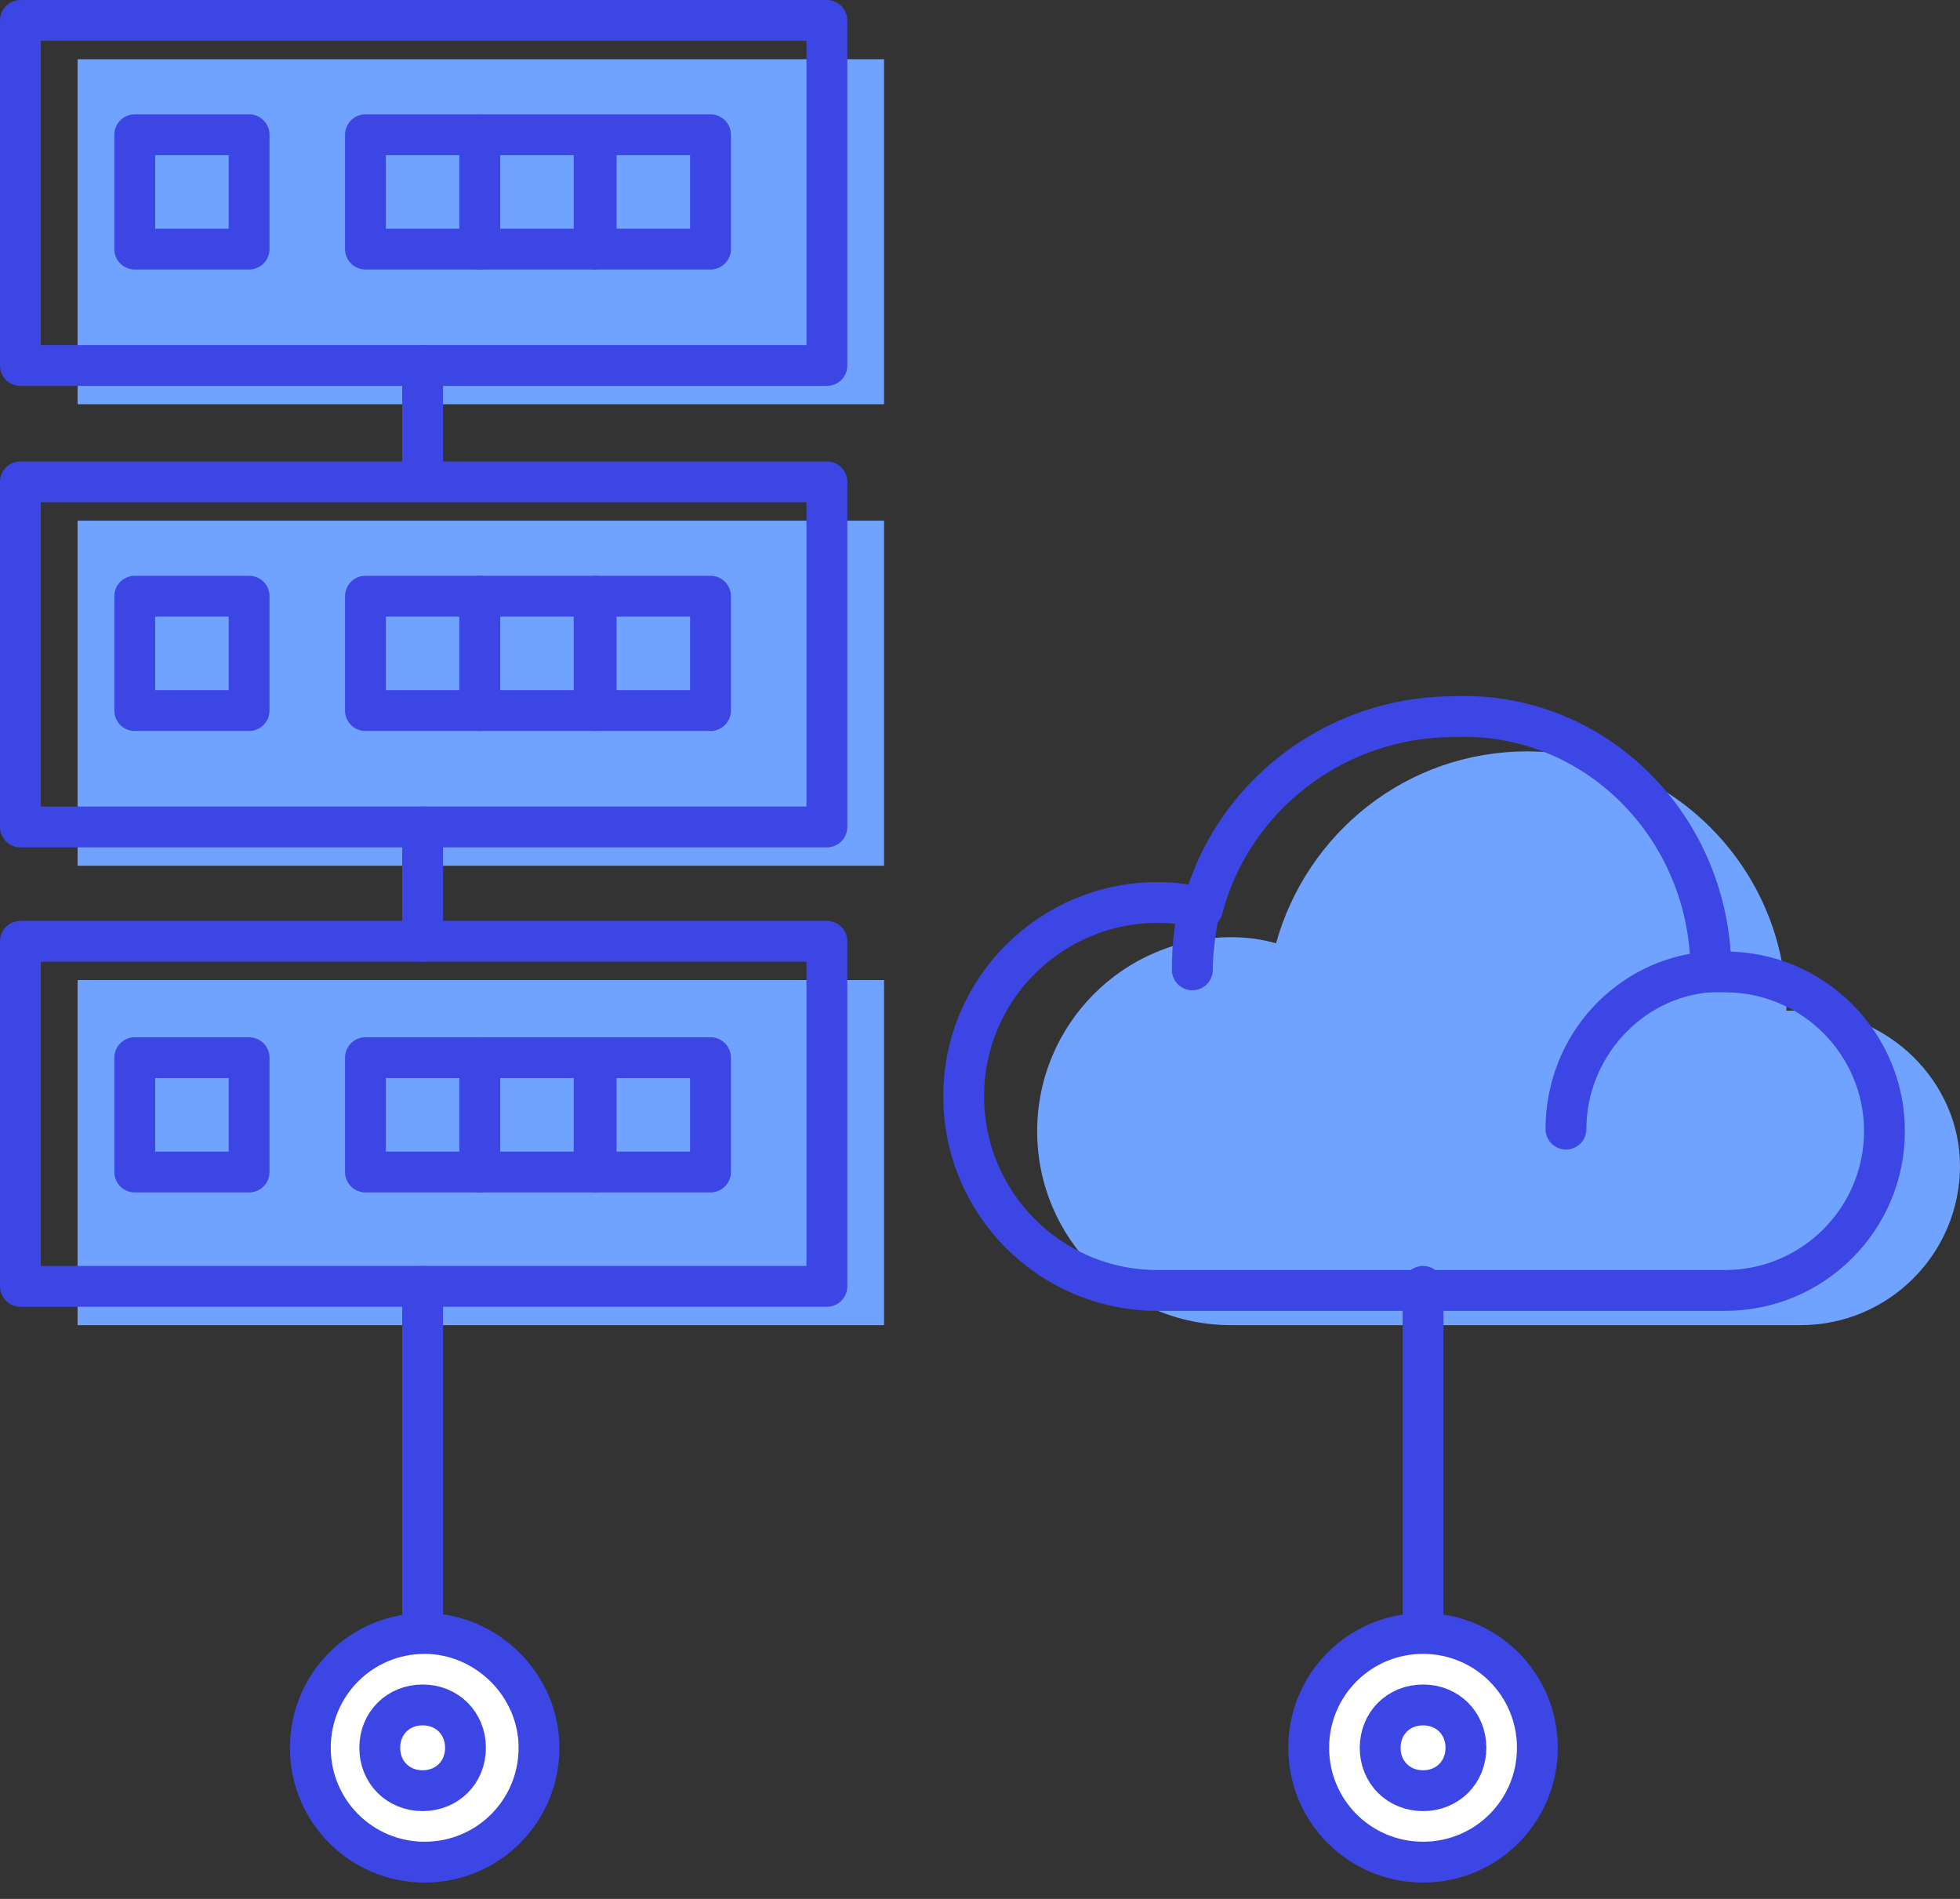 <?xml version="1.0" encoding="utf-8"?>
<!-- Generator: Adobe Illustrator 25.2.3, SVG Export Plug-In . SVG Version: 6.00 Build 0)  -->
<svg version="1.1" id="Livello_1" xmlns="http://www.w3.org/2000/svg" xmlns:xlink="http://www.w3.org/1999/xlink" x="0px" y="0px"
	 viewBox="0 0 96 93" style="enable-background:new 0 0 96 93;" xml:space="preserve">
<rect x="0" y="0" width="96" height="93" fill="#333333" stroke="none"/>
<style type="text/css">
	.st0{fill:#70A2FF;}
	.st1{fill:none;stroke:#3B46E4;stroke-width:2;stroke-linecap:round;stroke-linejoin:round;stroke-miterlimit:10;}
	.st2{fill:#FFFFFF;stroke:#3B46E4;stroke-width:2;stroke-linecap:round;stroke-linejoin:round;stroke-miterlimit:10;}
</style>
<path class="st0" d="M43.3,2.9H3.8v16.9h39.5V2.9z"/>
<path class="st0" d="M43.3,25.5H3.8v16.9h39.5V25.5z"/>
<path class="st0" d="M43.3,48H3.8v16.9h39.5V48z"/>
<path class="st0" d="M88.2,49.5c-0.2,0-0.5,0-0.7,0c0-7-5.7-12.7-12.7-12.7c-5.9,0-10.8,4-12.3,9.4c-0.7-0.2-1.4-0.3-2.2-0.3
	c-5.3,0-9.5,4.3-9.5,9.5c0,5.3,4.3,9.5,9.5,9.5h27.9c4.3,0,7.8-3.5,7.8-7.8C96,53,92.5,49.5,88.2,49.5z"/>
<path class="st1" d="M83.8,47.6c0.2,0,0.5,0,0.7,0c4.3,0,7.8,3.5,7.8,7.8s-3.5,7.8-7.8,7.8H56.7c-5.3,0-9.5-4.3-9.5-9.5
	c0-5.3,4.3-9.5,9.5-9.5c0.8,0,1.5,0.1,2.2,0.3c1.4-5.4,6.4-9.4,12.3-9.4C78.1,34.8,83.8,40.5,83.8,47.6z M83.8,47.6
	C83.8,47.5,83.8,47.6,83.8,47.6z"/>
<path class="st1" d="M76.7,55.3c0-4,3.1-7.4,7-7.7C79.8,47.9,76.7,51.2,76.7,55.3z"/>
<path class="st1" d="M58.4,47.5c0-1.1,0.2-2.2,0.4-3.3C58.5,45.3,58.4,46.4,58.4,47.5z"/>
<path class="st1" d="M40.5,1H1v16.9h39.5V1z"/>
<path class="st1" d="M12.2,6.6H6.6v5.6h5.6V6.6z"/>
<path class="st1" d="M23.5,6.6h-5.6v5.6h5.6V6.6z"/>
<path class="st1" d="M29.1,6.6h-5.6v5.6h5.6V6.6z"/>
<path class="st1" d="M34.8,6.6h-5.6v5.6h5.6V6.6z"/>
<path class="st1" d="M40.5,23.6H1v16.9h39.5V23.6z"/>
<path class="st1" d="M12.2,29.2H6.6v5.6h5.6V29.2z"/>
<path class="st1" d="M23.5,29.2h-5.6v5.6h5.6V29.2z"/>
<path class="st1" d="M29.1,29.2h-5.6v5.6h5.6V29.2z"/>
<path class="st1" d="M34.8,29.2h-5.6v5.6h5.6V29.2z"/>
<path class="st1" d="M40.5,46.1H1V63h39.5V46.1z"/>
<path class="st1" d="M12.2,51.8H6.6v5.6h5.6V51.8z"/>
<path class="st1" d="M23.5,51.8h-5.6v5.6h5.6V51.8z"/>
<path class="st1" d="M29.1,51.8h-5.6v5.6h5.6V51.8z"/>
<path class="st1" d="M34.8,51.8h-5.6v5.6h5.6V51.8z"/>
<path class="st1" d="M20.7,63v16.9V63z"/>
<path class="st1" d="M20.7,40.5v5.6V40.5z"/>
<path class="st1" d="M20.7,17.9v5.6V17.9z"/>
<path class="st1" d="M69.7,63v16.9V63z"/>
<path class="st2" d="M26.4,85.6c0,3.1-2.5,5.6-5.6,5.6s-5.6-2.5-5.6-5.6s2.5-5.6,5.6-5.6C23.8,80,26.4,82.5,26.4,85.6z"/>
<path class="st2" d="M75.3,85.6c0,3.1-2.5,5.6-5.6,5.6s-5.6-2.5-5.6-5.6s2.5-5.6,5.6-5.6S75.3,82.5,75.3,85.6z"/>
<path class="st1" d="M20.7,87.7c1.2,0,2.1-0.9,2.1-2.1c0-1.2-0.9-2.1-2.1-2.1s-2.1,0.9-2.1,2.1C18.6,86.8,19.5,87.7,20.7,87.7z"/>
<path class="st1" d="M69.7,87.7c1.2,0,2.1-0.9,2.1-2.1c0-1.2-0.9-2.1-2.1-2.1s-2.1,0.9-2.1,2.1C67.6,86.8,68.5,87.7,69.7,87.7z"/>
</svg>
